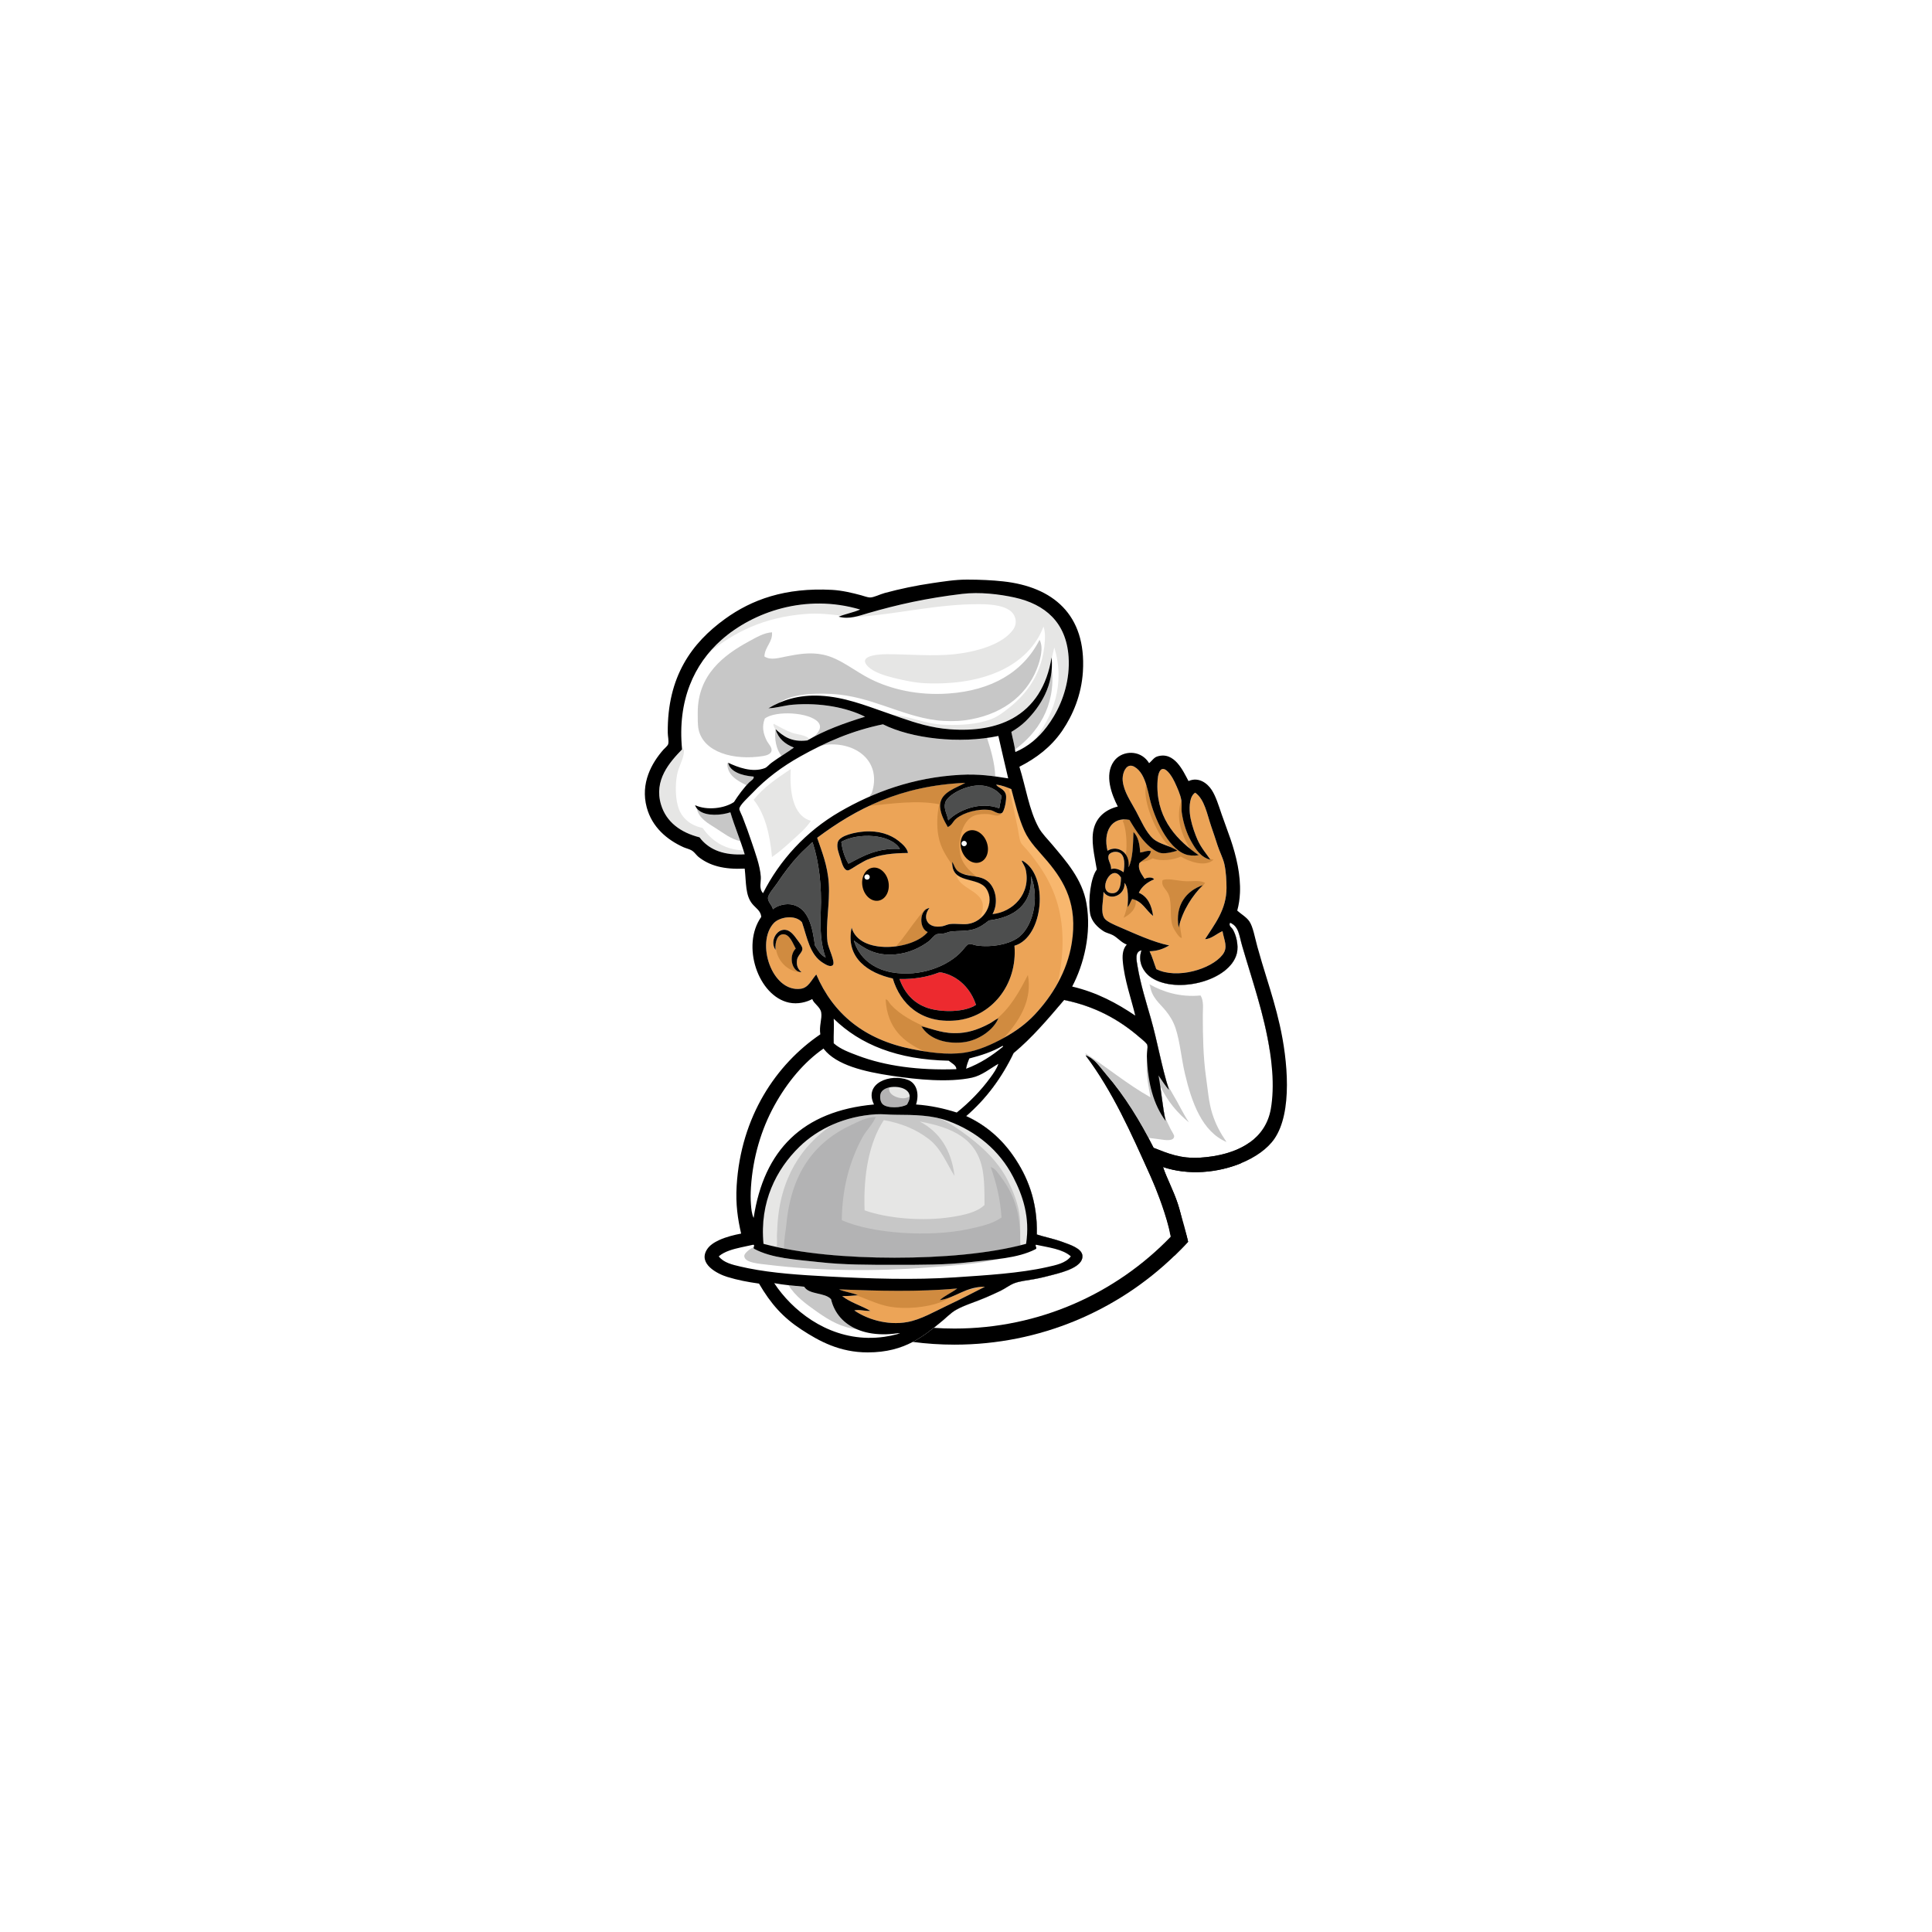 <svg xmlns="http://www.w3.org/2000/svg" xmlns:xlink="http://www.w3.org/1999/xlink" width="500" zoomAndPan="magnify" viewBox="0 0 375 375" height="500" preserveAspectRatio="xMidYMid meet" version="1.0"><defs><clipPath id="17759e4b1d"><path d="M 125 112.5 L 250 112.5 L 250 262.5 L 125 262.5 Z M 125 112.5 " clip-rule="nonzero"/></clipPath></defs><rect x="-37.5" width="450" fill="#ffffff" y="-37.5" height="450" fill-opacity="1"/><rect x="-37.5" width="450" fill="#ffffff" y="-37.5" height="450" fill-opacity="1"/><path fill="#000000" d="M 246.492 204.102 C 246.055 210.281 244.699 216.207 242.559 221.746 C 240.055 223.539 236.68 224.457 233.031 224.695 C 229.152 224.949 226.703 223.879 223.914 222.789 C 221.328 217.676 218.273 212.688 214.707 208.57 C 213.512 207.191 212.496 205.488 210.715 204.84 C 216.031 211.941 219.496 219.816 223.219 228.078 C 223.27 228.199 223.328 228.32 223.383 228.449 C 224.746 231.492 225.961 234.516 226.773 237.91 C 226.938 238.609 227.09 239.324 227.219 240.059 C 227.246 240.031 227.273 240.004 227.297 239.977 C 228.078 239.168 228.836 238.332 229.566 237.477 C 229.566 237.477 230.391 239.887 230.609 241.02 C 230.125 241.551 229.629 242.074 229.125 242.59 L 229.109 242.602 C 228.73 242.988 228.348 243.371 227.957 243.746 C 227.957 243.746 227.953 243.75 227.953 243.75 C 216.906 254.426 201.859 260.996 185.273 260.996 C 182.523 260.996 179.82 260.816 177.168 260.465 C 179.297 259.352 181.062 257.898 182.84 256.43 C 183.723 255.703 184.562 254.82 185.531 254.262 C 187.156 253.324 189.395 252.688 191.348 251.836 C 192.297 251.422 193.293 250.984 194.215 250.535 C 195.156 250.078 196.008 249.395 196.906 249.059 C 197.965 248.668 199.422 248.508 200.727 248.281 C 202.066 248.047 203.359 247.699 204.461 247.414 C 206.422 246.902 210.215 245.898 210.105 243.77 C 210.031 242.293 207.562 241.559 206.285 241.082 C 204.527 240.43 202.645 240.078 201.25 239.609 C 201.406 233.059 199.375 228.277 196.734 224.438 C 194.371 221.004 191.289 218.344 187.527 216.633 C 191.367 213.328 194.418 209.234 196.734 204.406 C 200.391 201.352 203.461 197.715 206.543 194.09 C 212.539 195.32 217.152 197.859 221.133 201.285 C 221.648 201.727 222.594 202.43 222.699 202.848 C 222.832 203.391 222.586 204.312 222.609 205.016 C 222.793 210.336 223.902 214.391 226.258 217.586 C 225.621 214.809 225.414 211.605 224.867 208.742 C 225.48 209.664 226.09 210.586 226.777 211.43 C 226.777 211.477 226.848 211.527 226.867 211.43 C 225.492 207.168 224.695 202.316 223.391 197.73 C 222.488 194.555 221.395 191.148 220.785 187.5 C 220.617 186.469 220.191 184.676 221.566 184.465 C 220.73 186.812 222.066 188.82 223.48 189.754 C 228.418 193.016 238.738 190.371 240.062 185.07 C 240.477 183.414 239.871 181.359 239.281 180.391 C 239.062 180.031 238.402 179.688 238.762 179.09 C 240.477 179.852 240.496 181.492 241.105 183.598 C 242.992 190.105 245.414 196.949 246.492 204.102 " fill-opacity="1" fill-rule="nonzero"/><path fill="#000000" d="M 233.031 224.695 C 236.68 224.457 240.055 223.539 242.559 221.746 C 242.027 223.125 241.445 224.48 240.816 225.812 C 236.371 227.621 230.691 228.195 225.734 226.516 C 226.516 228.801 227.738 231.02 228.602 233.625 C 229.008 234.855 229.316 236.137 229.566 237.477 C 228.809 238.363 228.027 239.223 227.219 240.059 C 226.43 235.613 224.93 231.879 223.219 228.078 C 219.496 219.816 216.031 211.941 210.715 204.84 C 212.496 205.488 213.512 207.191 214.707 208.57 C 218.273 212.688 221.328 217.676 223.914 222.789 C 226.703 223.879 229.152 224.949 233.031 224.695 " fill-opacity="1" fill-rule="nonzero"/><path fill="#eca457" d="M 185.793 250.102 C 178.23 250.781 170.418 250.566 162.867 250.273 C 163.973 250.758 165.418 250.906 166.516 251.402 C 165.539 251.496 164.551 251.578 163.477 251.574 C 165.023 252.805 167.188 253.418 168.945 254.438 C 167.848 254.523 166.773 254.121 165.82 254.348 C 168.137 255.961 172.109 257.348 176.152 256.605 C 178.734 256.129 181.395 254.57 183.883 253.395 C 186.551 252.133 189.035 250.836 191.176 249.754 C 187.41 249.723 185.441 251.945 182.406 252.355 C 183.391 251.461 184.723 250.91 185.793 250.102 " fill-opacity="1" fill-rule="nonzero"/><path fill="#ffffff" d="M 200.988 242.473 C 197.465 244.266 192.906 244.438 188.223 244.984 C 183.539 245.535 178.586 245.504 173.637 245.504 C 168.68 245.504 163.746 245.512 159.047 244.984 C 154.402 244.465 149.816 244.258 146.371 242.383 C 146.055 242.203 146.656 241.641 146.195 241.605 C 143.785 242.172 141.109 242.477 139.512 243.859 C 140.453 245.102 142.215 245.492 143.766 245.852 C 149 247.07 154.762 247.441 160.699 247.762 C 168.727 248.188 177.434 248.465 185.359 247.934 C 191.543 247.52 197.941 247.137 203.246 245.938 C 204.938 245.559 206.863 245.195 207.848 243.859 C 206.262 242.438 203.547 242.141 201.074 241.605 C 200.84 241.852 201.418 242.254 200.988 242.473 " fill-opacity="1" fill-rule="nonzero"/><path fill="#b3b2b3" d="M 176.066 214.379 C 176.508 213.566 176.699 212.996 176.5 212.383 C 175.922 210.594 171.883 210.5 171.031 212.039 C 170.703 212.629 170.793 213.781 171.289 214.293 C 172.156 215.176 174.984 215.07 176.066 214.379 " fill-opacity="1" fill-rule="nonzero"/><path fill="#ffffff" d="M 173.203 208.828 C 167.746 208.023 162.363 206.746 159.914 203.625 C 159.91 203.574 159.902 203.523 159.828 203.539 C 156.133 206.098 152.82 210 150.277 214.637 C 147.762 219.227 146.141 224.625 145.762 230.418 C 145.684 231.637 145.676 232.719 145.762 233.801 C 145.824 234.582 145.895 235.594 146.281 236.402 C 148.262 223.262 155.77 215.641 169.641 214.379 C 167.578 210.18 172.891 208.328 176.242 209.609 C 177.898 210.242 178.488 212.25 177.805 214.379 C 180.746 214.59 183.312 215.18 185.707 215.938 C 188.125 214.004 190.418 211.652 192.219 209.176 C 192.832 208.332 193.461 207.465 193.781 206.488 C 192.254 207.348 190.566 208.766 188.656 209.176 C 184.137 210.145 178.125 209.559 173.203 208.828 " fill-opacity="1" fill-rule="nonzero"/><path fill="#ffffff" d="M 161.828 202.5 C 163.121 203.652 164.855 204.273 166.602 204.926 C 171.82 206.887 178.223 207.785 185.617 207.527 C 185.664 206.777 184.672 206.34 184.141 205.883 C 174.184 205.684 166.961 202.746 161.828 197.73 C 161.926 199.238 161.773 200.801 161.828 202.5 " fill-opacity="1" fill-rule="nonzero"/><path fill="#c7c7c7" d="M 173.637 216.371 C 172.445 216.367 171.234 216.207 169.988 216.285 C 164.02 216.668 158.828 219.008 155.141 222.613 C 150.707 226.949 147.406 233.285 148.195 241.43 C 155.387 243.34 164.555 244.117 173.637 244.117 C 182.758 244.117 191.953 243.371 199.164 241.43 C 199.961 236.195 198.508 232.031 196.648 228.426 C 194.008 223.305 189.512 219.594 184.055 217.586 C 180.992 216.461 177.613 216.387 173.637 216.371 " fill-opacity="1" fill-rule="nonzero"/><path fill="#ffffff" d="M 162.953 157.586 C 169.512 153.781 177.184 150.898 186.402 150.391 C 190.027 150.188 192.746 150.621 195.691 151.082 C 195.062 148.328 194.391 145.621 193.781 142.848 C 186.207 144.449 176.898 143.355 171.379 140.594 C 165.438 141.812 160.363 144.004 155.312 146.836 C 151.852 148.777 148.68 151.125 146.023 153.945 C 145.297 154.715 143.555 156.25 143.504 156.98 C 143.484 157.266 143.879 157.949 144.113 158.539 C 144.738 160.121 145.391 161.93 145.848 163.309 C 146.551 165.414 147.523 167.973 147.672 170.16 C 147.742 171.195 147.25 172.453 148.105 173.367 C 151.324 166.984 156.434 161.371 162.953 157.586 " fill-opacity="1" fill-rule="nonzero"/><path fill="#ffffff" d="M 134.906 156.285 C 137.238 157.355 140.613 156.922 142.461 155.68 C 143.293 154.375 144.355 152.918 145.414 151.863 C 145.754 151.527 146.414 151.211 146.281 150.738 C 143.945 150.562 141.656 149.758 141.332 148.047 C 143.18 148.918 146.012 150.02 148.453 149.09 C 148.883 148.926 149.27 148.41 149.758 148.047 C 151.164 147.008 152.887 146.004 154.098 145.102 C 152.383 144.441 151.078 143.379 150.539 141.547 C 152.02 142.84 153.52 144.117 156.703 143.715 C 160.008 141.754 163.875 140.355 167.906 139.117 C 164.34 137.324 159.238 136.352 153.926 136.777 C 152.242 136.91 150.715 137.438 149.148 137.473 C 151.758 135.926 154.965 134.824 159.223 135.043 C 163.848 135.281 167.863 136.887 171.812 138.25 C 175.785 139.625 179.637 141.191 184.316 141.547 C 195.746 142.41 202.527 137.41 204.113 127.586 C 204.652 132.984 201.883 137.199 199.164 139.898 C 198.266 140.789 197.367 141.426 196.301 142.066 C 196.559 143.371 196.914 144.574 197.082 145.969 C 200.391 144.547 202.707 142.109 204.547 139.031 C 206.406 135.922 207.707 131.797 207.414 127.5 C 206.957 120.824 202.887 117.285 196.906 115.969 C 193.996 115.328 190.141 114.867 186.746 115.273 C 179.723 116.117 174.211 117.355 168.512 119.004 C 166.738 119.516 164.832 120.285 162.781 119.695 C 164.094 119.156 165.672 118.883 166.949 118.309 C 156.387 115.184 146.207 118.75 140.031 124.203 C 134.734 128.883 131.457 135.941 132.391 145.449 C 129.992 147.938 126.855 151.414 128.309 156.199 C 129.336 159.586 132.137 161.602 135.777 162.527 C 137.504 164.82 140.266 166.082 144.547 165.824 C 143.707 163.02 142.602 160.484 141.77 157.672 C 139.449 158.434 135.695 158.488 134.906 156.285 " fill-opacity="1" fill-rule="nonzero"/><path fill="#ffffff" d="M 194.562 203.02 C 192.707 204.113 190.488 204.848 188.137 205.449 C 187.902 206.078 187.637 206.68 187.527 207.441 C 190.289 206.41 192.559 204.891 194.648 203.191 C 194.668 203.086 194.785 203.016 194.562 203.02 " fill-opacity="1" fill-rule="nonzero"/><path fill="#ffffff" d="M 174.504 258.766 C 174.445 258.766 174.387 258.766 174.332 258.766 C 167.809 259.762 162.547 257.352 161.305 252.18 C 160.113 250.828 157.047 251.348 156.094 249.754 C 154.105 249.57 152.102 249.406 150.277 249.059 C 154.406 255.352 163.234 261.914 174.242 258.941 C 174.219 258.781 175.008 258.891 174.504 258.766 " fill-opacity="1" fill-rule="nonzero"/><path fill="#4d4e4e" d="M 183.449 155.852 C 183.145 157.09 183.871 158.043 184.055 159.234 C 185.988 157.223 190.246 155.48 193.953 156.895 C 194.078 156.062 194.293 155.32 194.391 154.465 C 193.609 153.453 192.309 152.633 190.656 152.469 C 187.75 152.184 183.836 154.273 183.449 155.852 " fill-opacity="1" fill-rule="nonzero"/><path fill="#4d4e4e" d="M 157.746 163.57 C 157.738 163.516 157.73 163.465 157.66 163.48 C 156.824 164.301 155.934 165.055 155.055 165.996 C 153.582 167.57 152.152 169.461 150.887 171.371 C 150.355 172.176 149.066 173.574 149.062 174.32 C 149.059 175.121 149.922 175.773 150.016 176.488 C 150.949 175.715 152.559 175.273 153.926 175.621 C 157.031 176.41 157.711 180.16 158.18 183.512 C 158.758 184.406 159.254 185.387 160.262 185.852 C 159.293 183.363 159.164 180.105 159.309 176.922 C 159.531 172.035 158.961 167.258 157.746 163.57 " fill-opacity="1" fill-rule="nonzero"/><path fill="#4d4e4e" d="M 174.676 164.781 C 172.914 161.82 166.539 161.57 163.301 163.395 C 163.5 165.078 163.988 166.469 164.691 167.645 C 167.277 166.297 170.191 164.523 174.676 164.781 " fill-opacity="1" fill-rule="nonzero"/><path fill="#4d4e4e" d="M 191.957 178.656 C 190.992 179.414 190.133 180.043 188.918 180.391 C 187.578 180.773 186.117 180.625 184.488 180.824 C 184.141 180.867 183.703 181.082 183.273 181.172 C 182.762 181.273 182.16 181.199 181.797 181.344 C 181.234 181.57 180.738 182.363 180.234 182.73 C 178.539 183.98 176.398 185 173.809 185.246 C 169.926 185.617 167.688 184.035 165.734 182.559 C 166.723 185.883 169.449 188.055 173.027 188.715 C 178.672 189.754 184.242 187.414 186.746 184.551 C 187.113 184.137 187.699 183.328 188.051 183.25 C 188.492 183.152 189.098 183.449 189.527 183.512 C 192.531 183.945 195.605 183.309 197.43 182.125 C 200.414 180.18 201.848 174.473 200.121 170.07 C 200.391 175.578 196.891 178.059 191.957 178.656 " fill-opacity="1" fill-rule="nonzero"/><path fill="#eca457" d="M 218.094 169.293 C 218.281 167.918 218.414 166.207 217.398 165.562 C 216.68 165.105 215.301 165.359 215.141 166.172 C 214.988 166.965 215.727 167.738 215.664 168.684 C 216.648 168.391 217.5 168.91 218.094 169.293 " fill-opacity="1" fill-rule="nonzero"/><path fill="#eca457" d="M 196.906 183.566 C 197.531 191.148 192.418 197.457 185.445 198.062 C 178.758 198.645 174.742 194.828 173.289 189.918 C 168.668 188.895 164.043 186.031 165.301 180.039 C 166.801 185.422 177.223 184.402 180.062 180.906 C 178.336 180.207 178.379 176.574 180.41 176.227 C 178.93 178.121 179.988 180.324 182.926 179.781 C 183.414 179.691 183.902 179.406 184.488 179.348 C 185.582 179.242 186.801 179.465 187.789 179.348 C 190.988 178.98 193.242 175.223 191.438 172.5 C 189.809 170.047 184.621 171.695 184.836 167.297 C 185.188 167.816 185.348 168.648 185.965 169.117 C 187.707 170.438 190.207 169.66 191.871 171.199 C 193.32 172.539 193.824 175.332 192.652 177.441 C 196.57 177.055 200.168 173.488 199.078 168.742 C 198.953 168.191 198.566 167.688 198.297 167.066 C 198.355 167.066 198.414 167.066 198.469 167.066 C 203.664 169.934 202.566 181.965 196.906 183.566 Z M 186.836 202.328 C 183.391 202.668 180.27 201.605 178.844 199.203 C 181.305 199.781 183.18 200.73 186.312 200.504 C 188.559 200.344 190.422 199.535 192.043 198.684 C 192.66 198.363 193.129 197.91 193.781 197.645 C 192.938 199.797 190.012 202.012 186.836 202.328 Z M 163.129 166.605 C 162.824 165.66 162.328 164.477 162.609 163.48 C 162.992 162.105 166.137 161.523 167.73 161.402 C 170.586 161.18 172.863 161.988 174.418 163.223 C 175.191 163.84 176.074 164.617 176.242 165.562 C 173.223 165.594 170.773 165.852 168.34 166.863 C 167.836 167.074 167.129 167.504 166.43 167.902 C 165.883 168.219 164.859 168.973 164.52 168.945 C 163.703 168.879 163.359 167.312 163.129 166.605 Z M 155.574 188.715 C 153.625 188.66 153.027 185.504 154.445 184.117 C 153.898 183.145 153.293 181.312 152.016 181.344 C 150.922 181.367 150.406 182.734 150.539 184.379 C 149.375 182.789 150.672 180.285 152.449 180.477 C 153.449 180.586 154.184 181.621 154.793 182.469 C 155.164 182.988 155.762 183.699 155.746 184.203 C 155.73 184.855 154.82 185.48 154.707 186.285 C 154.559 187.312 154.797 188.047 155.574 188.715 Z M 203.332 167.211 C 201.719 165.281 199.828 163.504 198.816 161.227 C 197.738 158.801 197.125 156.25 196.301 153.164 C 195.383 152.809 194.5 152.418 193.348 152.297 C 193.734 152.965 194.984 153.055 195.258 154.293 C 195.422 155.035 194.984 157.637 194.391 157.848 C 193.711 158.086 192.852 157.328 192.219 157.238 C 189.867 156.906 187.09 157.703 185.617 158.887 C 184.934 159.438 184.852 160.109 183.969 160.535 C 183.27 159.355 182.312 157.586 182.492 156.027 C 182.762 153.703 185.648 152.934 187.355 151.949 C 174.766 152.5 166.133 157.004 158.613 162.613 C 159.457 165.129 160.652 167.941 160.871 171.547 C 161.102 175.332 160.227 179.293 160.609 182.816 C 160.734 183.969 162.211 186.766 161.652 187.328 C 161.168 187.809 160.223 187.188 159.742 186.895 C 157.152 185.301 156.68 181.969 155.66 179.004 C 154.324 177.449 151.285 177.996 150.191 179.176 C 146.641 183 149.84 192.637 155.402 191.922 C 156.945 191.723 157.469 190.227 158.441 189.148 C 161.727 196.816 167.77 201.793 177.023 203.625 C 180.117 204.238 183.742 204.816 187.18 204.32 C 189.91 203.926 192.609 202.672 194.824 201.461 C 197.148 200.184 199.152 198.719 200.816 196.949 C 204.227 193.324 207.125 188.617 208.023 183.078 C 209.23 175.609 206.617 171.133 203.332 167.211 " fill-opacity="1" fill-rule="nonzero"/><path fill="#eca457" d="M 228.773 180.043 C 228 175.645 230.324 172.871 233.465 171.805 C 231.5 173.805 229.578 176.594 228.773 180.043 Z M 237.633 167.645 C 237.363 166.512 236.723 165.316 236.328 164.09 C 235.934 162.848 235.523 161.645 235.113 160.449 C 234.266 157.977 233.812 155.141 231.988 153.859 C 230.918 154.535 230.828 156.422 230.945 157.848 C 231.078 159.414 231.852 161.668 232.422 162.961 C 233.141 164.59 234.25 165.828 234.941 166.863 C 233.086 166.445 232.051 164.809 231.207 163.309 C 230.352 161.797 229.699 159.895 229.383 157.762 C 229.27 156.992 229.422 156.148 229.297 155.332 C 229.129 154.246 228.531 152.93 227.992 151.777 C 227.691 151.129 226.605 149.129 225.648 149.262 C 225.008 149.352 224.754 150.52 224.695 151.344 C 224.164 158.711 228.438 163.066 232.684 165.996 C 231.719 166.141 230.77 166.074 230.078 165.824 C 226.617 164.559 224.004 158.711 223.129 154.898 C 222.586 152.516 222.027 149.867 220.18 148.828 C 218.562 147.922 217.754 150.18 217.922 151.605 C 218.176 153.758 219.43 155.457 220.527 157.5 C 221.453 159.227 222.422 161.543 223.824 162.789 C 225.109 163.926 227.355 164.195 228.516 165.129 C 227.441 165.434 225.855 165.84 224.953 165.477 C 222.422 164.453 220.512 161.301 219.223 159.148 C 215.762 158.438 214.066 161.465 214.969 165.129 C 216.977 163.898 219.445 165.562 219.051 168.336 C 219.922 166.66 219.918 163.664 220.004 161.488 C 220.902 162.355 221.219 163.805 221.309 165.477 C 221.961 165.406 222.734 164.996 223.391 165.215 C 223.121 166.48 221.891 166.781 221.133 167.559 C 220.816 168.887 221.699 169.766 222.176 170.594 C 222.578 170.297 223.727 170.156 224 170.68 C 222.707 171.238 221.641 172.023 221.047 173.281 C 222.746 174.012 223.523 175.66 223.824 177.789 C 222.434 176.723 221.766 174.93 219.742 174.492 C 219.418 174.977 219.281 175.648 218.875 176.055 C 218.953 174.445 219.078 172.348 218.27 171.371 C 218.422 173.789 215.414 175.004 214.188 173.105 C 214.184 174.891 213.555 176.961 214.359 178.223 C 214.773 178.867 216.254 179.492 217.141 179.871 C 220.25 181.203 223.762 182.855 226.953 183.512 C 225.906 184.113 224.746 184.602 223.129 184.637 C 223.66 185.699 223.996 186.957 224.434 188.105 C 228.438 190.117 235.125 188.113 237.285 185.332 C 238.422 183.867 237.625 182.633 237.285 180.738 C 236.164 181.207 235.152 182.242 233.898 182.297 C 235.73 179.43 238.074 176.562 238.066 172.328 C 238.062 170.934 237.973 169.074 237.633 167.645 " fill-opacity="1" fill-rule="nonzero"/><path fill="#eca457" d="M 215.75 173.367 C 217.184 173.484 217.586 172.086 217.574 170.332 C 215.746 167.293 212.867 173.129 215.75 173.367 " fill-opacity="1" fill-rule="nonzero"/><path fill="#ed2a2f" d="M 182.926 188.801 C 182.621 188.73 182.332 188.727 182.145 188.801 C 180.09 189.602 177.445 190.102 174.59 190.016 C 175.555 192.688 177.301 194.734 180.062 195.648 C 182.715 196.527 187.234 196.523 189.438 195.043 C 188.418 191.926 186.07 189.527 182.926 188.801 " fill-opacity="1" fill-rule="nonzero"/><path fill="#ffffff" d="M 185.27 257.871 C 201.746 257.871 216.625 251.043 227.219 240.062 C 226.434 235.617 224.93 231.879 223.219 228.078 C 219.5 219.816 216.031 211.941 210.715 204.84 C 212.496 205.488 213.516 207.188 214.707 208.57 C 218.273 212.688 221.328 217.676 223.914 222.789 C 226.703 223.879 229.152 224.949 233.031 224.695 C 239.75 224.258 245.555 221.512 246.664 215.246 C 247.035 213.137 247.129 210.586 246.922 207.875 C 246.277 199.344 243.324 191.238 241.105 183.598 C 240.496 181.492 240.48 179.852 238.762 179.09 C 238.406 179.688 239.062 180.031 239.281 180.391 C 239.871 181.359 240.477 183.414 240.062 185.07 C 238.738 190.375 228.422 193.016 223.477 189.754 C 222.066 188.82 220.73 186.812 221.566 184.465 C 220.191 184.676 220.613 186.469 220.785 187.5 C 221.395 191.148 222.488 194.559 223.391 197.73 C 224.695 202.312 225.492 207.168 226.863 211.43 C 226.848 211.527 226.777 211.477 226.777 211.43 C 226.09 210.586 225.48 209.664 224.867 208.742 C 225.414 211.605 225.621 214.809 226.258 217.586 C 223.898 214.391 222.793 210.336 222.609 205.016 C 222.586 204.312 222.832 203.391 222.695 202.848 C 222.594 202.43 221.648 201.727 221.133 201.285 C 217.152 197.859 212.539 195.32 206.547 194.09 C 203.461 197.715 200.391 201.352 196.734 204.406 C 194.418 209.234 191.367 213.324 187.527 216.633 C 191.289 218.344 194.371 221.004 196.734 224.438 C 199.375 228.277 201.406 233.059 201.25 239.609 C 202.645 240.078 204.523 240.43 206.285 241.082 C 207.562 241.559 210.027 242.289 210.105 243.77 C 210.215 245.898 206.426 246.902 204.461 247.414 C 203.359 247.699 202.066 248.047 200.727 248.281 C 199.422 248.508 197.965 248.668 196.906 249.059 C 196.008 249.395 195.152 250.078 194.215 250.535 C 193.293 250.984 192.297 251.422 191.352 251.836 C 189.395 252.688 187.156 253.324 185.531 254.262 C 184.562 254.82 183.723 255.703 182.84 256.43 C 182.309 256.871 181.777 257.309 181.238 257.734 C 182.57 257.824 183.914 257.871 185.27 257.871 " fill-opacity="1" fill-rule="nonzero"/><path fill="#d08b40" d="M 229.211 166.258 C 230.68 167.172 233.934 168.41 235.547 166.863 C 235.305 166.816 235.062 166.762 234.832 166.703 C 234.867 166.758 234.906 166.809 234.941 166.863 C 233.086 166.445 232.051 164.809 231.207 163.309 C 230.352 161.797 229.699 159.895 229.383 157.762 C 229.277 157.035 229.402 156.238 229.312 155.465 C 228.996 156.051 228.91 156.848 228.863 157.586 C 228.672 160.449 229.891 162.895 230.98 164.73 C 231.539 165.184 232.109 165.602 232.684 165.996 C 231.719 166.141 230.77 166.074 230.078 165.824 C 226.617 164.559 224.004 158.711 223.129 154.898 C 222.934 154.035 222.734 153.133 222.469 152.289 C 222.316 152.852 222.297 153.551 222.348 154.203 C 222.602 157.41 224.812 162.109 226.691 164.004 C 226.852 164.164 227.043 164.293 227.211 164.418 C 227.707 164.625 228.16 164.844 228.516 165.129 C 227.441 165.434 225.855 165.84 224.953 165.477 C 222.422 164.453 220.512 161.301 219.223 159.148 C 218.949 159.09 218.684 159.059 218.43 159.051 C 218.246 159.09 218.074 159.176 217.922 159.32 C 218.457 160.453 218.766 162.758 218.617 165.129 C 218.602 165.383 218.562 165.621 218.516 165.855 C 218.961 166.484 219.191 167.34 219.051 168.336 C 219.922 166.66 219.918 163.664 220.004 161.488 C 220.902 162.355 221.219 163.805 221.309 165.477 C 221.961 165.406 222.734 164.996 223.391 165.215 C 223.156 166.328 222.168 166.695 221.422 167.297 C 222.355 167.227 223.102 166.969 223.738 166.605 C 225.391 167.254 227.852 166.895 229.211 166.258 " fill-opacity="1" fill-rule="nonzero"/><path fill="#d08b40" d="M 220.445 174.719 C 220.23 174.625 220 174.547 219.742 174.492 C 219.418 174.977 219.281 175.648 218.875 176.055 C 218.895 175.629 218.918 175.168 218.93 174.707 C 218.816 175.918 218.48 177.258 218.094 178.137 C 219.348 177.5 220.637 176.387 220.445 174.719 " fill-opacity="1" fill-rule="nonzero"/><path fill="#d08b40" d="M 229.816 171.027 C 228.305 170.91 226.512 170.41 225.648 170.852 C 225.355 172.137 226.41 172.527 226.863 173.715 C 227.52 175.422 227 177.844 227.559 179.609 C 227.723 180.121 228.07 180.684 228.34 181.082 C 228.598 181.465 229.125 182.152 229.383 182.039 C 229.23 181.137 229.074 180.133 229.016 179.141 C 228.93 179.438 228.848 179.738 228.773 180.043 C 228 175.645 230.324 172.871 233.465 171.805 C 233.188 172.086 232.914 172.383 232.645 172.691 C 233.137 172.316 233.586 171.902 233.898 171.371 C 232.871 170.754 231.352 171.145 229.816 171.027 " fill-opacity="1" fill-rule="nonzero"/><path fill="#d08b40" d="M 180.062 180.922 C 178.492 180.281 178.387 177.172 179.902 176.422 C 179.812 176.422 179.719 176.422 179.629 176.422 C 177.891 178.293 176.453 180.547 174.938 182.48 C 174.633 182.871 174.207 183.234 173.973 183.688 C 176.516 183.344 178.91 182.336 180.062 180.922 " fill-opacity="1" fill-rule="nonzero"/><path fill="#d08b40" d="M 154.445 184.117 C 153.898 183.145 153.293 181.312 152.016 181.344 C 151.188 181.363 150.691 182.145 150.555 183.234 C 150.48 185.957 152.422 188.336 155.055 188.715 C 155.055 188.68 155.051 188.645 155.047 188.613 C 153.527 188.062 153.164 185.371 154.445 184.117 " fill-opacity="1" fill-rule="nonzero"/><path fill="#c7c7c7" d="M 173.637 245.504 C 168.68 245.504 163.746 245.512 159.047 244.984 C 154.402 244.465 149.816 244.258 146.371 242.383 C 146.25 242.312 146.262 242.191 146.301 242.059 C 145.406 242.461 144.453 243.316 144.461 243.77 C 144.477 245.129 147.371 245.289 149.148 245.504 C 158.906 246.695 170.031 246.809 179.977 246.027 C 185.004 245.629 189.945 245.352 194.066 244.336 C 192.188 244.586 190.219 244.75 188.223 244.984 C 183.539 245.535 178.586 245.504 173.637 245.504 " fill-opacity="1" fill-rule="nonzero"/><path fill="#b3b3b4" d="M 198.035 240.129 C 197.957 234.969 196.602 231.57 194.391 228.598 C 193.773 227.77 193.191 226.789 192.305 226.516 C 193.32 229.461 194.16 232.586 194.391 236.316 C 192.645 237.535 190.473 238.035 187.965 238.57 C 180.469 240.168 169.305 239.469 163.391 236.836 C 163.461 230.281 165.074 225.066 167.383 220.793 C 168.168 219.348 169.371 218.273 169.988 216.805 C 168.172 216.852 166.926 217.574 165.387 218.281 C 157.977 221.68 153.516 227.832 152.621 237.789 C 152.539 238.715 152.086 241.074 152.191 242.34 C 158.633 243.59 166.164 244.117 173.637 244.117 C 182.297 244.117 191.023 243.441 198.055 241.715 C 198.082 241.199 198.043 240.617 198.035 240.129 " fill-opacity="1" fill-rule="nonzero"/><path fill="#d08b40" d="M 182.32 156.113 C 181.863 157.992 181.789 160.355 182.145 162.27 C 182.598 164.699 183.734 166.262 184.844 167.914 C 184.828 167.723 184.828 167.52 184.836 167.297 C 185.188 167.816 185.348 168.648 185.965 169.117 C 187 169.898 188.297 169.945 189.531 170.172 C 188.082 168.91 186.594 167.613 186.312 165.391 C 185.938 162.414 187.016 159.066 189.18 158.281 C 189.891 158.02 190.949 157.941 191.871 158.02 C 192.684 158.09 193.66 158.641 194.301 158.02 C 194.305 157.965 194.301 157.918 194.293 157.871 C 193.629 158.016 192.82 157.324 192.219 157.238 C 191.801 157.18 191.371 157.156 190.938 157.164 C 190.805 157.195 190.684 157.223 190.566 157.238 C 190.273 157.285 189.98 157.285 189.691 157.27 C 188.098 157.508 186.578 158.113 185.617 158.887 C 184.934 159.438 184.852 160.109 183.969 160.535 C 183.27 159.355 182.312 157.586 182.492 156.027 C 182.762 153.703 185.648 152.934 187.355 151.949 C 179.98 152.273 173.965 153.949 168.738 156.414 C 172.922 156.008 178.051 155.25 182.32 156.113 " fill-opacity="1" fill-rule="nonzero"/><path fill="#d08b40" d="M 172.422 253.57 C 175.75 254.23 179.98 253.73 182.492 252.789 C 183.191 252.527 183.809 252.168 184.441 251.805 C 183.797 252.055 183.133 252.258 182.406 252.355 C 183.391 251.461 184.723 250.91 185.793 250.102 C 178.23 250.781 170.418 250.566 162.867 250.273 C 163.973 250.758 165.418 250.906 166.516 251.402 C 166.398 251.414 166.285 251.422 166.168 251.434 C 166.488 251.523 166.809 251.625 167.125 251.75 C 168.855 252.418 170.582 253.203 172.422 253.57 " fill-opacity="1" fill-rule="nonzero"/><path fill="#c7c7c7" d="M 204.156 129.746 C 203.887 134.113 201.508 137.574 199.164 139.898 C 198.266 140.789 197.367 141.426 196.301 142.066 C 196.527 143.215 196.828 144.289 197.016 145.48 C 201.27 142.352 204.984 137.164 204.156 129.746 " fill-opacity="1" fill-rule="nonzero"/><path fill="#c7c7c7" d="M 150.539 141.547 C 150.695 141.684 150.855 141.836 151.016 141.973 C 150.926 141.82 150.852 141.613 150.797 141.488 C 150.711 141.488 150.625 141.488 150.539 141.488 C 150.27 143.359 150.641 145.477 151.707 146.73 C 152.57 146.168 153.414 145.617 154.098 145.109 C 152.383 144.449 151.078 143.379 150.539 141.547 " fill-opacity="1" fill-rule="nonzero"/><path fill="#c7c7c7" d="M 153.695 147.789 C 153.652 147.816 153.605 147.844 153.559 147.871 C 153.566 147.871 153.57 147.875 153.578 147.875 C 153.66 147.852 153.691 147.824 153.695 147.789 " fill-opacity="1" fill-rule="nonzero"/><path fill="#c7c7c7" d="M 144.887 152.422 C 145.062 152.227 145.238 152.039 145.414 151.863 C 145.754 151.527 146.414 151.211 146.281 150.738 C 144.07 150.57 141.902 149.844 141.402 148.316 C 141.32 148.234 141.238 148.145 141.16 148.047 C 141.09 150.477 143.125 151.527 144.887 152.422 " fill-opacity="1" fill-rule="nonzero"/><path fill="#c7c7c7" d="M 229.992 208.395 C 231.289 213.91 233.309 219.66 238.066 221.66 C 236.906 219.961 235.969 218.289 235.289 216.113 C 234.605 213.93 234.441 211.52 234.07 208.914 C 233.543 205.168 233.465 201.035 233.465 197.039 C 233.465 195.719 233.695 194.324 233.031 193.223 C 228.941 193.602 225.688 192.484 223.129 191.055 C 223.145 191.156 223.117 191.301 223.219 191.316 C 223.559 193.648 225.078 194.73 226.258 196.172 C 227.062 197.152 227.727 198.238 228.168 199.551 C 229.043 202.184 229.301 205.469 229.992 208.395 " fill-opacity="1" fill-rule="nonzero"/><path fill="#c7c7c7" d="M 158.699 254.695 C 161.055 256.344 163.344 257.664 166.34 258 C 163.789 256.918 161.969 254.953 161.305 252.184 C 160.113 250.832 157.047 251.348 156.094 249.754 C 155.082 249.66 154.062 249.574 153.066 249.461 C 154.305 251.539 156.438 253.113 158.699 254.695 " fill-opacity="1" fill-rule="nonzero"/><path fill="#c7c7c7" d="M 193.18 150.707 C 193.09 148.102 192.312 145.48 191.582 143.23 C 184.477 144.227 176.375 143.094 171.379 140.594 C 166.805 141.531 162.75 143.047 158.82 144.984 C 159.5 144.734 160.207 144.527 160.957 144.492 C 166.617 144.25 171.137 148.078 169.207 153.945 C 169.105 154.164 168.863 154.234 168.859 154.551 C 168.859 154.562 168.855 154.574 168.855 154.586 C 174.02 152.328 179.816 150.754 186.402 150.391 C 188.984 150.246 191.105 150.426 193.18 150.707 " fill-opacity="1" fill-rule="nonzero"/><path fill="#c7c7c7" d="M 161.391 134.695 C 168.992 135.09 174.773 138.918 181.797 139.812 C 183.488 140.027 185.707 140.02 187.27 139.812 C 194.043 138.914 199.082 135.344 201.25 129.84 C 201.895 128.199 202.621 125.645 201.77 124.203 C 198.539 130.555 192.367 134.02 184.141 134.609 C 178.156 135.039 172.957 133.773 169.035 131.836 C 165.914 130.293 163.062 127.746 159.742 127.066 C 157.199 126.543 154.906 126.969 152.621 127.414 C 151.188 127.691 149.566 128.223 148.367 127.414 C 148.465 125.512 150.012 124.609 149.844 122.73 C 148.266 122.828 146.812 123.707 145.414 124.465 C 140.422 127.168 135.41 131.012 135.43 138.336 C 135.43 139.184 135.395 140.695 135.602 141.633 C 136.586 146.02 142.402 147.656 148.105 146.75 C 148.902 146.621 149.676 146.316 149.758 145.707 C 149.852 145.004 149.125 144.375 148.801 143.715 C 148.129 142.344 147.852 141.004 148.453 139.465 C 150.559 137.863 157.109 138.242 158.789 140.16 C 159.629 141.121 158.906 142.125 158.027 142.973 C 161.023 141.391 164.402 140.191 167.906 139.117 C 164.34 137.324 159.238 136.352 153.926 136.777 C 152.242 136.91 150.715 137.438 149.148 137.473 C 149.789 137.09 150.469 136.738 151.191 136.422 C 151.176 136.426 151.16 136.43 151.145 136.43 C 153.707 134.77 157.477 134.492 161.391 134.695 " fill-opacity="1" fill-rule="nonzero"/><path fill="#c7c7c7" d="M 214.707 208.57 C 217.824 212.168 220.551 216.43 222.91 220.859 C 223.59 220.957 224.355 221.012 225.129 221.141 C 226.332 221.34 227.848 221.531 227.906 220.535 C 227.922 220.301 227.453 219.625 227.211 219.148 C 226.809 218.348 226.422 217.527 226.066 216.68 C 226.125 216.988 226.188 217.289 226.258 217.586 C 224.043 214.586 222.934 210.824 222.652 205.969 C 222.328 208.176 222.961 210.973 223.305 212.992 C 218.773 210.434 214.922 207.199 210.629 204.406 C 210.734 204.586 210.848 204.766 210.961 204.941 C 212.594 205.652 213.57 207.254 214.707 208.57 " fill-opacity="1" fill-rule="nonzero"/><path fill="#c7c7c7" d="M 226.777 211.43 C 226.09 210.586 225.48 209.664 224.867 208.742 C 224.992 209.387 225.098 210.047 225.195 210.719 C 226.531 213.695 228.57 216.07 230.773 217.848 C 229.637 216.164 228.789 214.25 227.645 212.383 C 227.254 211.742 226.875 210.996 226.5 210.238 C 226.617 210.641 226.738 211.039 226.863 211.43 C 226.848 211.527 226.777 211.477 226.777 211.43 " fill-opacity="1" fill-rule="nonzero"/><path fill="#c7c7c7" d="M 190.035 249.816 C 189.102 249.926 188.281 250.168 187.516 250.469 C 188.367 250.25 189.234 250.102 190.035 249.816 " fill-opacity="1" fill-rule="nonzero"/><path fill="#c7c7c7" d="M 138.988 160.793 C 140.34 161.645 141.871 162.879 143.703 163.27 C 143.043 161.418 142.34 159.609 141.77 157.672 C 139.676 158.359 136.426 158.469 135.227 156.875 C 135.605 158.824 137.453 159.824 138.988 160.793 " fill-opacity="1" fill-rule="nonzero"/><path fill="#d08b40" d="M 199.512 189.234 C 197.863 192.516 196.074 195.652 193.348 197.859 C 193.484 197.781 193.629 197.707 193.781 197.645 C 192.938 199.797 190.012 202.012 186.836 202.328 C 183.391 202.668 180.27 201.605 178.844 199.203 C 179.293 199.309 179.723 199.426 180.145 199.547 C 177.363 198.391 174.762 197.012 172.941 195.043 C 172.551 194.621 172.297 193.895 171.898 194.004 C 172.215 199.551 175.348 202.293 179.449 204.066 C 181.93 204.461 184.605 204.691 187.18 204.32 C 189.91 203.926 192.609 202.672 194.824 201.461 C 194.828 201.457 194.836 201.453 194.844 201.449 C 195.133 201.145 195.418 200.828 195.691 200.504 C 197.973 197.797 200.395 193.953 199.512 189.234 " fill-opacity="1" fill-rule="nonzero"/><path fill="#f8b76e" d="M 203.332 167.211 C 201.98 165.594 200.438 164.086 199.375 162.301 C 199.328 162.234 199.285 162.168 199.25 162.094 C 199.246 162.086 199.242 162.074 199.238 162.062 C 199.086 161.793 198.945 161.512 198.816 161.227 C 197.738 158.801 197.125 156.25 196.301 153.164 C 196.133 153.098 195.965 153.031 195.797 152.965 C 195.883 153.578 196.168 154.305 196.301 154.898 C 196.785 157.055 197.09 158.68 197.516 160.621 C 197.727 161.59 197.789 162.695 198.121 163.48 C 198.32 163.945 198.926 164.469 199.34 164.957 C 202.25 168.422 204.773 172.293 205.766 177.527 C 206.621 182.059 206.25 186.645 205.27 190.898 C 206.578 188.531 207.562 185.914 208.023 183.078 C 209.23 175.609 206.617 171.133 203.332 167.211 " fill-opacity="1" fill-rule="nonzero"/><path fill="#f8b76e" d="M 191.438 172.5 C 190.25 170.711 187.176 171.102 185.68 169.746 C 185.656 169.738 185.637 169.734 185.617 169.727 C 186.02 172.383 190.305 172.797 190.742 175.449 C 190.898 176.406 190.562 177.41 190.215 178.312 C 191.941 176.926 192.73 174.449 191.438 172.5 " fill-opacity="1" fill-rule="nonzero"/><path fill="#e6e6e5" d="M 153.75 142.238 C 152.273 141.688 151.242 141.023 150.363 140.594 C 150.359 140.539 150.352 140.488 150.277 140.504 C 150.191 140.504 150.176 140.574 150.105 140.594 C 150.164 140.984 150.328 141.328 150.566 141.629 C 150.555 141.602 150.547 141.574 150.539 141.547 C 151.133 142.066 151.73 142.582 152.441 142.988 C 152.648 143.094 152.855 143.188 153.055 143.281 C 153.16 143.328 153.27 143.379 153.379 143.426 C 154.262 143.746 155.324 143.887 156.703 143.715 C 156.836 143.637 156.969 143.559 157.102 143.484 C 156.645 142.676 154.594 142.555 153.75 142.238 " fill-opacity="1" fill-rule="nonzero"/><path fill="#e6e6e5" d="M 135.777 162.527 C 137.504 164.82 140.266 166.082 144.547 165.824 C 144.469 165.566 144.387 165.316 144.309 165.062 C 140.559 164.934 138.023 163.082 136.383 160.707 C 134.109 160.242 132.508 158.926 131.781 157.066 C 131.074 155.254 131.031 152.324 131.434 150.305 C 131.785 148.531 132.898 147.031 132.738 145.449 C 132.602 145.418 132.488 145.422 132.391 145.434 C 132.391 145.441 132.391 145.445 132.391 145.449 C 129.992 147.938 126.855 151.414 128.309 156.199 C 128.473 156.742 128.684 157.25 128.938 157.727 C 129.168 158.133 129.43 158.535 129.719 158.922 C 131.125 160.711 133.246 161.883 135.777 162.527 " fill-opacity="1" fill-rule="nonzero"/><path fill="#e6e6e5" d="M 157.398 159.32 C 153.832 158.324 153.23 153.512 153.492 149.262 C 150.863 151.031 148.219 152.785 146.281 155.246 C 148.465 157.949 149.434 161.867 149.844 166.344 C 151.281 165.375 152.57 164.203 153.84 163.047 C 155.09 161.902 156.461 160.777 157.398 159.32 " fill-opacity="1" fill-rule="nonzero"/><path fill="#e6e6e5" d="M 172.625 211.062 C 172.102 212.762 175.465 213.777 176.574 212.777 C 176.566 212.648 176.543 212.516 176.5 212.383 C 176.109 211.172 174.125 210.738 172.625 211.062 " fill-opacity="1" fill-rule="nonzero"/><path fill="#e6e6e5" d="M 196.648 228.426 C 194.008 223.305 189.512 219.594 184.055 217.586 C 183.496 217.379 182.926 217.211 182.34 217.07 C 182.906 217.379 183.516 217.617 184.055 217.934 C 185 218.484 185.949 219.113 186.836 219.754 C 190.297 222.25 193.715 225.281 195.691 229.293 C 196.703 231.344 197.727 233.828 197.949 236.316 C 198.039 237.301 198 238.543 198.035 239.695 C 198.055 240.336 197.98 241.098 198.113 241.699 C 198.469 241.613 198.82 241.523 199.164 241.43 C 199.961 236.195 198.508 232.031 196.648 228.426 " fill-opacity="1" fill-rule="nonzero"/><path fill="#e6e6e5" d="M 178.5 217.672 C 182.281 219.676 184.656 223.082 185.27 228.25 C 183.613 225.602 182.648 222.887 180.234 221.055 C 177.891 219.273 175.121 218.051 171.551 217.414 C 168.75 221.645 167.547 227.91 167.816 234.926 C 172.184 236.488 179.051 237.102 184.664 236.227 C 187.184 235.836 189.656 235.285 191.09 233.887 C 191.098 231.402 191.082 229.152 190.742 227.211 C 189.637 220.891 184.738 218.84 178.5 217.672 " fill-opacity="1" fill-rule="nonzero"/><path fill="#e6e6e5" d="M 150.797 239.871 C 150.824 239.316 150.855 238.656 150.887 238.051 C 151.363 228.77 155.598 222.344 161.391 218.453 C 161.492 218.387 161.617 218.309 161.738 218.23 C 159.223 219.312 156.992 220.805 155.141 222.613 C 150.707 226.949 147.406 233.285 148.195 241.43 C 149.023 241.652 149.883 241.855 150.762 242.047 C 150.887 241.309 150.777 240.301 150.797 239.871 " fill-opacity="1" fill-rule="nonzero"/><path fill="#e6e6e5" d="M 187.441 169.727 C 187.348 169.711 187.25 169.711 187.148 169.711 C 187.594 169.852 188.059 169.938 188.531 170.012 C 188.184 169.875 187.82 169.773 187.441 169.727 " fill-opacity="1" fill-rule="nonzero"/><path fill="#e6e6e5" d="M 163.309 119.496 C 164.465 119.094 165.754 118.824 166.844 118.355 C 166.656 118.277 166.465 118.199 166.273 118.117 C 156.945 115.605 147.973 118.25 141.871 122.723 C 141.953 122.691 142.035 122.664 142.113 122.645 C 141.746 122.895 141.375 123.141 141.004 123.391 C 140.668 123.656 140.344 123.926 140.031 124.203 C 139.16 124.973 138.344 125.809 137.59 126.711 C 142.379 122.801 148.129 119.824 156.27 119.176 C 158.867 118.969 161.133 119.242 163.309 119.496 " fill-opacity="1" fill-rule="nonzero"/><path fill="#e6e6e5" d="M 204.547 139.031 C 206.406 135.922 207.707 131.797 207.414 127.5 C 206.957 120.824 202.887 117.285 196.906 115.969 C 193.996 115.328 190.141 114.867 186.746 115.273 C 179.723 116.117 174.211 117.355 168.512 119.004 C 167.672 119.246 166.805 119.543 165.906 119.73 C 166.258 119.734 166.609 119.723 166.949 119.695 C 174.465 119.148 181.848 117.27 189.875 117.27 C 192.156 117.27 194.383 117.449 195.863 118.395 C 197.16 119.223 197.582 120.898 196.648 122.211 C 194.621 125.055 189.617 126.512 185.27 126.98 C 181.066 127.434 176.387 126.973 172.16 126.98 C 169.938 126.984 166.457 127.402 168.512 129.406 C 169.602 130.469 171.703 131.152 173.461 131.574 C 175.434 132.051 177.562 132.527 179.539 132.613 C 190.801 133.109 199.617 129.324 202.551 121.605 C 202.805 122.391 202.875 123.305 202.812 124.293 C 202.418 130.594 199.43 134.531 195.863 137.383 C 194.801 138.234 193.641 139.105 192.477 139.551 C 189.621 140.648 186.332 140.789 183.363 140.68 C 179.52 140.535 176.707 139.008 173.176 138.73 C 176.68 139.969 180.176 141.23 184.316 141.547 C 188.941 141.895 192.801 141.285 195.867 139.785 C 196.402 139.445 196.922 139.125 197.441 138.891 C 201.035 136.543 203.285 132.723 204.113 127.586 C 204.125 127.684 204.129 127.781 204.137 127.879 C 204.289 127.164 204.449 126.434 204.637 125.68 C 206.883 132.988 204.219 139.277 200.672 143.738 C 202.203 142.445 203.461 140.852 204.547 139.031 " fill-opacity="1" fill-rule="nonzero"/><path fill="#000000" d="M 172.434 171.117 C 172.789 172.875 171.953 174.527 170.57 174.809 C 169.184 175.086 167.773 173.887 167.422 172.125 C 167.066 170.367 167.898 168.715 169.285 168.438 C 170.668 168.156 172.078 169.359 172.434 171.117 " fill-opacity="1" fill-rule="nonzero"/><path fill="#000000" d="M 191.5 163.414 C 192.133 165.094 191.574 166.855 190.25 167.352 C 188.926 167.848 187.344 166.887 186.711 165.207 C 186.082 163.523 186.641 161.762 187.965 161.266 C 189.285 160.77 190.871 161.73 191.5 163.414 " fill-opacity="1" fill-rule="nonzero"/><path fill="#ffffff" d="M 168.82 170.23 C 168.82 170.516 168.586 170.746 168.301 170.746 C 168.012 170.746 167.781 170.516 167.781 170.23 C 167.781 169.941 168.012 169.711 168.301 169.711 C 168.586 169.711 168.82 169.941 168.82 170.23 " fill-opacity="1" fill-rule="nonzero"/><path fill="#ffffff" d="M 187.652 163.73 C 187.652 164.016 187.418 164.246 187.133 164.246 C 186.844 164.246 186.613 164.016 186.613 163.73 C 186.613 163.441 186.844 163.211 187.133 163.211 C 187.418 163.211 187.652 163.441 187.652 163.73 " fill-opacity="1" fill-rule="nonzero"/><path fill="#000000" d="M 163.301 163.395 C 166.539 161.57 172.914 161.82 174.676 164.781 C 170.191 164.523 167.277 166.297 164.691 167.645 C 163.988 166.469 163.5 165.078 163.301 163.395 Z M 168.34 166.863 C 170.773 165.852 173.223 165.594 176.242 165.562 C 176.074 164.617 175.191 163.84 174.418 163.223 C 172.863 161.988 170.586 161.18 167.73 161.402 C 166.137 161.523 162.992 162.105 162.609 163.48 C 162.328 164.477 162.824 165.66 163.129 166.605 C 163.359 167.312 163.703 168.879 164.52 168.945 C 164.859 168.973 165.883 168.219 166.43 167.902 C 167.129 167.504 167.836 167.074 168.34 166.863 " fill-opacity="1" fill-rule="nonzero"/><path fill="#000000" d="M 197.43 182.125 C 195.605 183.309 192.531 183.945 189.527 183.512 C 189.098 183.449 188.492 183.152 188.051 183.25 C 187.699 183.328 187.113 184.137 186.746 184.551 C 184.242 187.414 178.672 189.754 173.027 188.715 C 169.449 188.055 166.723 185.883 165.734 182.559 C 167.688 184.035 169.926 185.617 173.809 185.246 C 176.398 185 178.539 183.98 180.234 182.73 C 180.738 182.363 181.234 181.57 181.797 181.344 C 182.16 181.199 182.762 181.273 183.273 181.172 C 183.703 181.082 184.141 180.867 184.488 180.824 C 186.117 180.625 187.578 180.773 188.918 180.391 C 190.133 180.043 190.992 179.414 191.957 178.656 C 196.891 178.059 200.391 175.578 200.121 170.07 C 201.848 174.473 200.414 180.18 197.43 182.125 Z M 180.062 195.648 C 177.301 194.734 175.555 192.688 174.59 190.016 C 177.445 190.102 180.09 189.602 182.145 188.801 C 182.332 188.727 182.621 188.73 182.926 188.801 C 186.07 189.527 188.418 191.926 189.438 195.043 C 187.234 196.523 182.715 196.527 180.062 195.648 Z M 198.469 167.066 C 198.414 167.066 198.355 167.066 198.297 167.066 C 198.566 167.688 198.953 168.191 199.078 168.742 C 200.168 173.488 196.57 177.039 192.652 177.426 C 193.824 175.316 193.32 172.531 191.871 171.191 C 190.207 169.652 187.707 170.434 185.965 169.113 C 185.348 168.645 185.188 167.812 184.836 167.297 C 184.621 171.695 189.809 170.047 191.438 172.5 C 193.242 175.223 190.988 178.977 187.789 179.348 C 186.801 179.465 185.582 179.242 184.488 179.348 C 183.902 179.406 183.414 179.691 182.926 179.781 C 179.988 180.324 178.93 178.121 180.41 176.227 C 178.379 176.574 178.336 180.207 180.062 180.91 C 177.223 184.402 166.801 185.426 165.301 180.043 C 164.043 186.035 168.668 188.902 173.289 189.926 C 174.742 194.832 178.758 198.66 185.445 198.078 C 192.418 197.469 197.531 191.148 196.906 183.566 C 202.566 181.965 203.664 169.934 198.469 167.066 " fill-opacity="1" fill-rule="nonzero"/><path fill="#000000" d="M 228.773 180.043 C 229.578 176.594 231.5 173.805 233.465 171.805 C 230.324 172.871 228 175.645 228.773 180.043 " fill-opacity="1" fill-rule="nonzero"/><path fill="#000000" d="M 155.746 184.203 C 155.762 183.699 155.164 182.988 154.793 182.469 C 154.184 181.621 153.449 180.586 152.449 180.477 C 150.672 180.285 149.375 182.789 150.539 184.379 C 150.406 182.734 150.922 181.367 152.016 181.344 C 153.293 181.312 153.898 183.145 154.445 184.117 C 153.027 185.504 153.625 188.66 155.574 188.715 C 154.797 188.047 154.559 187.312 154.707 186.285 C 154.82 185.48 155.73 184.855 155.746 184.203 " fill-opacity="1" fill-rule="nonzero"/><path fill="#000000" d="M 186.312 200.504 C 183.18 200.73 181.305 199.781 178.844 199.203 C 180.27 201.605 183.391 202.668 186.836 202.328 C 190.012 202.012 192.938 199.797 193.781 197.645 C 193.129 197.91 192.66 198.363 192.043 198.684 C 190.422 199.535 188.559 200.344 186.312 200.504 " fill-opacity="1" fill-rule="nonzero"/><g clip-path="url(#17759e4b1d)"><path fill="#000000" d="M 248.398 198.945 C 247.66 195.68 246.758 192.727 245.844 189.781 C 245.234 187.805 244.625 185.832 244.059 183.77 C 243.566 181.992 243.223 179.887 242.496 178.828 C 241.902 177.969 240.828 177.383 240.148 176.746 C 240.457 175.637 240.625 174.484 240.676 173.312 C 240.832 169.832 239.973 166.176 238.848 162.875 C 238.273 161.184 237.648 159.594 237.109 158.02 C 236.551 156.375 235.988 154.555 235.199 153.34 C 234.367 152.051 232.672 150.723 230.688 151.602 C 229.676 149.723 227.965 145.754 224.605 146.836 C 223.961 147.043 223.609 147.672 223.043 148.133 C 221.605 145.738 218.547 145.594 216.793 147.113 C 216.566 147.312 216.363 147.535 216.184 147.789 C 214.312 150.449 215.785 154.254 216.965 156.547 C 214.652 157.117 212.984 158.512 212.363 160.621 C 211.645 163.062 212.449 166.074 212.887 168.77 C 211.707 170.328 211.176 174.625 211.582 177.27 C 211.832 178.891 213.133 180.062 214.188 180.738 C 214.777 181.113 215.426 181.203 216.012 181.516 C 216.957 182.023 217.641 182.953 218.703 183.34 C 218.027 184.105 217.812 185.109 217.922 186.461 C 218.215 190.148 219.621 194.012 220.352 197.125 C 216.797 194.723 212.93 192.625 208.109 191.488 C 210.355 187.238 211.895 181.203 210.887 175.363 C 210.07 170.609 206.84 167.059 204.289 164.004 C 203.359 162.887 202.262 161.836 201.598 160.621 C 199.73 157.215 199.094 152.703 197.863 148.828 C 201.168 147.152 203.965 144.996 206.047 142.023 C 206.098 141.953 206.148 141.879 206.199 141.805 C 208.254 138.781 209.91 134.871 210.191 130.363 C 210.883 119.227 204.289 113.895 194.734 112.848 C 192.609 112.613 190.176 112.5 187.703 112.5 C 185.344 112.5 183.035 112.887 180.93 113.191 C 177.812 113.645 174.629 114.312 171.727 115.102 C 170.742 115.367 169.621 115.977 168.859 115.969 C 168.387 115.961 167.676 115.684 167.125 115.535 C 165.441 115.082 163.438 114.598 161.477 114.492 C 152.383 114.012 145.918 116.379 140.727 120.129 C 134.305 124.77 129.496 131.285 129.613 142.238 C 129.617 142.91 129.848 143.812 129.699 144.406 C 129.609 144.766 129.055 145.18 128.742 145.535 C 126.512 148.078 124.262 152.016 125.531 156.719 C 126.562 160.551 129.461 162.992 132.652 164.438 C 133.105 164.645 133.715 164.77 134.215 165.043 C 134.316 165.102 134.418 165.172 134.512 165.246 C 134.918 165.578 135.23 166.051 135.602 166.344 C 137.727 168.023 140.488 168.797 144.547 168.598 C 144.852 171.363 144.648 173.77 146.023 175.449 C 146.695 176.27 147.664 176.777 147.762 177.961 C 143.812 183.539 147.172 193.332 153.145 194.609 C 154.883 194.98 156.609 194.496 157.656 193.918 C 157.973 194.836 159.207 195.418 159.395 196.516 C 159.602 197.73 158.957 199.125 159.223 200.766 C 150.672 206.57 143.801 216.691 142.984 230.156 C 142.762 233.797 143.215 236.648 143.852 239.438 C 142.543 239.684 140.957 240.074 139.625 240.68 C 138.609 241.141 137.738 241.727 137.254 242.473 C 135.391 245.316 139.285 247.273 141.16 247.848 C 143.219 248.477 145.176 248.844 147.324 249.145 C 149.625 253.09 151.973 255.723 155.574 258.078 C 159.047 260.348 162.988 262.5 168.426 262.5 C 172.098 262.5 174.852 261.684 177.168 260.465 C 179.297 259.352 181.062 257.898 182.84 256.43 C 183.723 255.703 184.562 254.82 185.531 254.262 C 187.156 253.324 189.395 252.688 191.348 251.836 C 192.297 251.422 193.293 250.984 194.215 250.535 C 195.156 250.078 196.008 249.395 196.906 249.059 C 197.965 248.668 199.422 248.508 200.727 248.281 C 202.066 248.047 203.359 247.699 204.461 247.414 C 206.422 246.902 210.215 245.898 210.105 243.77 C 210.031 242.293 207.562 241.559 206.285 241.082 C 204.527 240.43 202.645 240.078 201.25 239.609 C 201.406 233.059 199.375 228.277 196.734 224.438 C 194.371 221.004 191.289 218.344 187.527 216.633 C 191.367 213.328 194.418 209.234 196.734 204.406 C 200.391 201.352 203.461 197.715 206.543 194.09 C 212.539 195.32 217.152 197.859 221.133 201.285 C 221.648 201.727 222.594 202.43 222.699 202.848 C 222.832 203.391 222.586 204.312 222.609 205.016 C 222.793 210.336 223.902 214.391 226.258 217.586 C 225.621 214.809 225.414 211.605 224.867 208.742 C 225.48 209.664 226.09 210.586 226.777 211.43 C 226.777 211.477 226.848 211.527 226.867 211.43 C 225.492 207.168 224.695 202.316 223.391 197.73 C 222.488 194.555 221.395 191.148 220.785 187.5 C 220.617 186.469 220.191 184.676 221.566 184.465 C 220.73 186.812 222.066 188.82 223.48 189.754 C 228.418 193.016 238.738 190.371 240.062 185.07 C 240.477 183.414 239.871 181.359 239.281 180.391 C 239.062 180.031 238.402 179.688 238.762 179.09 C 240.477 179.852 240.496 181.492 241.105 183.598 C 242.992 190.105 245.414 196.949 246.492 204.102 C 246.68 205.352 246.828 206.609 246.922 207.875 C 247.129 210.59 247.035 213.137 246.664 215.246 C 246.156 218.109 244.668 220.238 242.559 221.746 C 240.055 223.539 236.68 224.457 233.031 224.695 C 229.152 224.949 226.703 223.879 223.914 222.789 C 221.328 217.676 218.273 212.688 214.707 208.57 C 213.512 207.191 212.496 205.488 210.715 204.84 C 216.031 211.941 219.496 219.816 223.219 228.078 C 223.27 228.199 223.328 228.32 223.383 228.449 C 224.457 230.887 225.805 234.418 226.773 237.91 C 226.965 238.602 227.141 239.293 227.297 239.977 C 227.605 241.297 227.832 242.574 227.953 243.75 C 227.953 243.75 227.957 243.746 227.957 243.746 C 228.305 243.387 228.707 242.996 229.109 242.602 L 229.125 242.59 C 229.656 242.066 230.188 241.539 230.613 241.043 C 230.613 241.031 230.609 241.027 230.609 241.02 C 230.391 239.887 229.441 236.422 228.887 234.559 C 228.77 234.164 228.672 233.84 228.602 233.625 C 227.738 231.02 226.516 228.801 225.734 226.516 C 230.691 228.195 236.371 227.621 240.816 225.812 C 243.684 224.648 246.035 222.973 247.355 221.055 C 250.922 215.887 249.938 205.73 248.398 198.945 Z M 237.285 180.738 C 237.625 182.633 238.422 183.867 237.285 185.332 C 235.125 188.113 228.438 190.117 224.434 188.105 C 223.996 186.953 223.66 185.699 223.133 184.637 C 224.746 184.602 225.906 184.113 226.953 183.512 C 223.762 182.855 220.25 181.203 217.141 179.871 C 216.258 179.488 214.773 178.867 214.359 178.223 C 213.555 176.965 214.184 174.891 214.188 173.105 C 215.418 175.004 218.422 173.789 218.27 171.371 C 219.078 172.352 218.953 174.445 218.875 176.055 C 219.281 175.648 219.418 174.977 219.746 174.496 C 221.766 174.93 222.434 176.723 223.824 177.789 C 223.527 175.66 222.742 174.012 221.047 173.281 C 221.641 172.023 222.707 171.238 224 170.68 C 223.727 170.156 222.578 170.297 222.176 170.59 C 221.699 169.766 220.816 168.887 221.133 167.559 C 221.891 166.781 223.121 166.48 223.391 165.215 C 222.734 164.996 221.961 165.406 221.309 165.477 C 221.219 163.805 220.902 162.355 220.004 161.488 C 219.918 163.664 219.922 166.66 219.051 168.34 C 219.445 165.562 216.98 163.898 214.969 165.129 C 214.066 161.465 215.762 158.441 219.223 159.145 C 220.512 161.301 222.422 164.453 224.953 165.477 C 225.855 165.84 227.441 165.434 228.516 165.129 C 227.355 164.195 225.109 163.926 223.824 162.789 C 222.422 161.543 221.453 159.227 220.527 157.5 C 219.43 155.457 218.176 153.758 217.922 151.602 C 217.789 150.496 218.25 148.883 219.227 148.648 C 219.504 148.582 219.82 148.629 220.18 148.828 C 220.797 149.18 221.273 149.707 221.652 150.348 C 222.398 151.613 222.77 153.316 223.133 154.898 C 224.004 158.711 226.613 164.559 230.078 165.824 C 230.77 166.078 231.719 166.145 232.684 165.996 C 228.703 163.25 224.703 159.254 224.648 152.703 C 224.648 152.262 224.66 151.809 224.695 151.344 C 224.754 150.52 225.008 149.352 225.648 149.262 C 226.605 149.129 227.691 151.129 227.992 151.777 C 228.527 152.93 229.129 154.246 229.297 155.332 C 229.383 155.902 229.336 156.488 229.34 157.055 C 229.34 157.293 229.348 157.531 229.383 157.758 C 229.699 159.895 230.352 161.793 231.207 163.309 C 232.051 164.809 233.086 166.445 234.941 166.863 C 234.25 165.828 233.141 164.59 232.422 162.961 C 231.977 161.953 231.406 160.359 231.117 158.961 C 231.035 158.566 230.977 158.191 230.945 157.848 C 230.828 156.422 230.918 154.535 231.988 153.859 C 233.812 155.141 234.266 157.977 235.113 160.449 C 235.523 161.645 235.934 162.848 236.328 164.09 C 236.723 165.316 237.363 166.512 237.633 167.645 C 237.645 167.684 237.652 167.727 237.66 167.766 C 237.977 169.18 238.062 170.973 238.066 172.328 C 238.074 176.562 235.727 179.43 233.898 182.297 C 235.152 182.242 236.164 181.207 237.285 180.738 Z M 217.574 170.332 C 217.586 172.086 217.184 173.484 215.75 173.367 C 212.867 173.129 215.746 167.293 217.574 170.332 Z M 215.145 166.168 C 215.301 165.359 216.684 165.105 217.398 165.562 C 218.414 166.207 218.281 167.918 218.094 169.293 C 217.5 168.91 216.648 168.391 215.664 168.684 C 215.727 167.738 214.984 166.965 215.145 166.168 Z M 200.816 196.953 C 199.152 198.719 197.148 200.188 194.824 201.461 C 192.609 202.672 189.91 203.926 187.18 204.32 C 183.742 204.816 180.117 204.238 177.02 203.625 C 167.77 201.793 161.727 196.816 158.441 189.145 C 157.469 190.227 156.945 191.723 155.402 191.922 C 149.84 192.637 146.637 182.996 150.191 179.176 C 151.285 177.996 154.324 177.449 155.66 179.004 C 156.68 181.973 157.152 185.301 159.742 186.895 C 160.227 187.191 161.168 187.809 161.652 187.328 C 162.215 186.766 160.734 183.969 160.609 182.816 C 160.227 179.293 161.102 175.332 160.871 171.547 C 160.652 167.941 159.457 165.129 158.613 162.613 C 166.133 157 174.766 152.496 187.355 151.949 C 185.648 152.934 182.762 153.703 182.492 156.027 C 182.312 157.586 183.27 159.355 183.969 160.535 C 184.852 160.113 184.934 159.438 185.621 158.887 C 187.09 157.703 189.867 156.906 192.219 157.238 C 192.852 157.328 193.711 158.086 194.391 157.848 C 194.984 157.637 195.422 155.035 195.258 154.293 C 194.984 153.055 193.734 152.965 193.348 152.297 C 194.5 152.418 195.383 152.809 196.301 153.164 C 197.125 156.25 197.738 158.805 198.816 161.227 C 199.828 163.504 201.719 165.281 203.332 167.211 C 206.617 171.133 209.23 175.609 208.023 183.078 C 207.125 188.617 204.227 193.324 200.816 196.953 Z M 194.648 203.191 C 192.559 204.891 190.289 206.41 187.527 207.441 C 187.637 206.68 187.902 206.078 188.137 205.449 C 190.488 204.848 192.707 204.113 194.562 203.02 C 194.785 203.016 194.668 203.086 194.648 203.191 Z M 161.824 197.73 C 166.961 202.746 174.184 205.684 184.141 205.883 C 184.672 206.34 185.664 206.777 185.621 207.527 C 178.219 207.785 171.82 206.887 166.602 204.93 C 164.855 204.27 163.121 203.652 161.824 202.5 C 161.773 200.801 161.926 199.238 161.824 197.73 Z M 192.219 209.176 C 190.418 211.652 188.125 214.004 185.707 215.941 C 183.312 215.18 180.746 214.59 177.805 214.379 C 178.488 212.25 177.898 210.242 176.238 209.609 C 172.891 208.328 167.578 210.18 169.641 214.379 C 155.77 215.641 148.262 223.262 146.281 236.402 C 145.895 235.594 145.824 234.582 145.762 233.801 C 145.676 232.719 145.684 231.637 145.762 230.418 C 146.141 224.625 147.762 219.227 150.277 214.637 C 152.82 210 156.133 206.098 159.828 203.539 C 159.902 203.523 159.91 203.574 159.914 203.625 C 162.363 206.746 167.746 208.023 173.203 208.828 C 178.125 209.559 184.137 210.145 188.66 209.176 C 190.566 208.766 192.254 207.352 193.781 206.488 C 193.461 207.465 192.832 208.332 192.219 209.176 Z M 171.031 212.039 C 171.883 210.5 175.922 210.594 176.5 212.387 C 176.699 212.996 176.508 213.566 176.066 214.379 C 174.984 215.07 172.156 215.176 171.293 214.293 C 170.793 213.781 170.703 212.633 171.031 212.039 Z M 196.648 228.426 C 198.508 232.031 199.961 236.191 199.164 241.43 C 191.953 243.371 182.758 244.117 173.637 244.117 C 164.555 244.117 155.387 243.34 148.195 241.43 C 147.406 233.285 150.707 226.949 155.141 222.613 C 158.828 219.012 164.02 216.668 169.988 216.285 C 171.234 216.207 172.445 216.367 173.637 216.371 C 177.613 216.387 180.992 216.461 184.055 217.586 C 189.512 219.594 194.008 223.305 196.648 228.426 Z M 201.074 241.602 C 203.547 242.141 206.262 242.438 207.848 243.859 C 206.863 245.195 204.941 245.555 203.246 245.941 C 197.938 247.137 191.543 247.52 185.359 247.934 C 177.434 248.465 168.727 248.188 160.699 247.762 C 155.316 247.473 150.078 247.137 145.246 246.172 C 144.75 246.074 144.254 245.965 143.766 245.852 C 142.215 245.492 140.453 245.102 139.508 243.859 C 140.078 243.367 140.781 243.012 141.562 242.734 C 142.977 242.227 144.641 241.969 146.195 241.602 C 146.656 241.645 146.055 242.203 146.371 242.387 C 149.816 244.258 154.406 244.465 159.047 244.984 C 163.746 245.512 168.68 245.504 173.637 245.504 C 178.586 245.504 183.539 245.531 188.223 244.984 C 192.906 244.438 197.469 244.27 200.988 242.473 C 201.418 242.254 200.84 241.852 201.074 241.602 Z M 183.883 253.395 C 181.395 254.57 178.734 256.129 176.152 256.602 C 172.109 257.348 168.137 255.961 165.82 254.352 C 166.773 254.121 167.848 254.52 168.945 254.438 C 167.188 253.418 165.023 252.805 163.477 251.574 C 164.551 251.578 165.539 251.496 166.516 251.402 C 165.418 250.906 163.973 250.762 162.867 250.273 C 170.418 250.566 178.23 250.781 185.793 250.102 C 184.723 250.91 183.391 251.461 182.406 252.355 C 185.441 251.945 187.41 249.723 191.176 249.754 C 189.035 250.836 186.551 252.137 183.883 253.395 Z M 151.738 251.047 C 151.199 250.391 150.711 249.723 150.277 249.059 C 152.102 249.406 154.105 249.57 156.094 249.754 C 157.047 251.348 160.113 250.828 161.305 252.18 C 161.977 254.98 163.828 256.973 166.422 258.051 C 167.105 258.336 167.836 258.555 168.609 258.711 C 170.332 259.055 172.27 259.078 174.332 258.766 L 174.504 258.766 C 175.008 258.891 174.219 258.781 174.246 258.941 C 173.359 259.18 172.492 259.355 171.637 259.477 C 162.973 260.707 155.887 256.133 151.738 251.047 Z M 160.262 185.852 C 159.25 185.387 158.758 184.406 158.18 183.512 C 157.711 180.16 157.031 176.41 153.926 175.621 C 152.559 175.273 150.949 175.715 150.016 176.488 C 149.922 175.773 149.059 175.121 149.062 174.32 C 149.066 173.574 150.355 172.176 150.883 171.371 C 152.152 169.461 153.582 167.57 155.055 165.996 C 155.934 165.055 156.828 164.301 157.656 163.484 C 157.734 163.465 157.738 163.516 157.746 163.57 C 158.961 167.258 159.531 172.035 159.309 176.922 C 159.164 180.105 159.293 183.363 160.262 185.852 Z M 190.656 152.473 C 192.309 152.633 193.609 153.453 194.391 154.465 C 194.293 155.32 194.078 156.062 193.957 156.895 C 190.242 155.48 185.988 157.227 184.055 159.234 C 183.871 158.043 183.145 157.09 183.449 155.852 C 183.836 154.27 187.75 152.184 190.656 152.473 Z M 147.672 170.156 C 147.523 167.973 146.551 165.418 145.848 163.309 C 145.391 161.93 144.738 160.121 144.113 158.539 C 143.879 157.949 143.484 157.266 143.504 156.98 C 143.555 156.25 145.297 154.715 146.023 153.945 C 148.68 151.125 151.852 148.777 155.316 146.836 C 160.363 144.004 165.438 141.812 171.379 140.59 C 176.898 143.355 186.207 144.449 193.781 142.848 C 194.391 145.621 195.062 148.328 195.691 151.082 C 192.746 150.621 190.027 150.191 186.402 150.391 C 177.184 150.898 169.512 153.781 162.957 157.586 C 156.434 161.371 151.32 166.984 148.105 173.367 C 147.25 172.453 147.742 171.195 147.672 170.156 Z M 136.137 162.977 C 136.012 162.828 135.891 162.68 135.777 162.527 C 132.137 161.602 129.336 159.586 128.309 156.199 C 126.855 151.414 129.992 147.938 132.391 145.449 C 131.457 135.941 134.734 128.883 140.031 124.203 C 146.207 118.75 156.391 115.184 166.949 118.309 C 165.672 118.883 164.094 119.156 162.781 119.695 C 164.832 120.281 166.734 119.516 168.512 119.004 C 174.211 117.355 179.723 116.117 186.746 115.273 C 190.141 114.867 194 115.328 196.906 115.969 C 202.887 117.285 206.957 120.824 207.414 127.5 C 207.707 131.797 206.41 135.922 204.551 139.031 C 204.121 139.75 203.664 140.43 203.176 141.074 C 201.574 143.191 199.621 144.875 197.082 145.969 C 196.914 144.574 196.559 143.371 196.301 142.066 C 197.332 141.445 198.211 140.832 199.078 139.984 C 199.105 139.953 199.137 139.926 199.164 139.898 C 201.879 137.203 204.652 132.984 204.113 127.586 C 203.215 133.152 200.648 137.172 196.512 139.453 C 193.348 141.195 189.27 141.922 184.316 141.547 C 180.824 141.281 177.793 140.34 174.828 139.309 C 173.82 138.961 172.82 138.602 171.812 138.25 C 167.863 136.887 163.848 135.281 159.223 135.043 C 154.965 134.824 151.758 135.926 149.148 137.473 C 150.715 137.438 152.242 136.91 153.926 136.777 C 159.238 136.352 164.34 137.324 167.906 139.117 C 163.875 140.355 160.008 141.754 156.703 143.715 C 153.52 144.117 152.02 142.84 150.539 141.547 C 151.078 143.379 152.387 144.441 154.098 145.102 C 152.891 146.004 151.164 147.008 149.758 148.047 C 149.27 148.406 148.883 148.926 148.453 149.09 C 146.012 150.02 143.18 148.918 141.332 148.047 C 141.656 149.758 143.945 150.562 146.281 150.738 C 146.414 151.211 145.754 151.523 145.414 151.863 C 144.359 152.918 143.293 154.375 142.461 155.68 C 140.613 156.922 137.238 157.355 134.906 156.285 C 135.539 158.055 138.094 158.371 140.277 158.027 C 140.805 157.941 141.316 157.82 141.766 157.672 C 142.602 160.484 143.707 163.02 144.547 165.824 C 140.551 166.066 137.883 164.98 136.137 162.977 " fill-opacity="1" fill-rule="nonzero"/></g></svg>